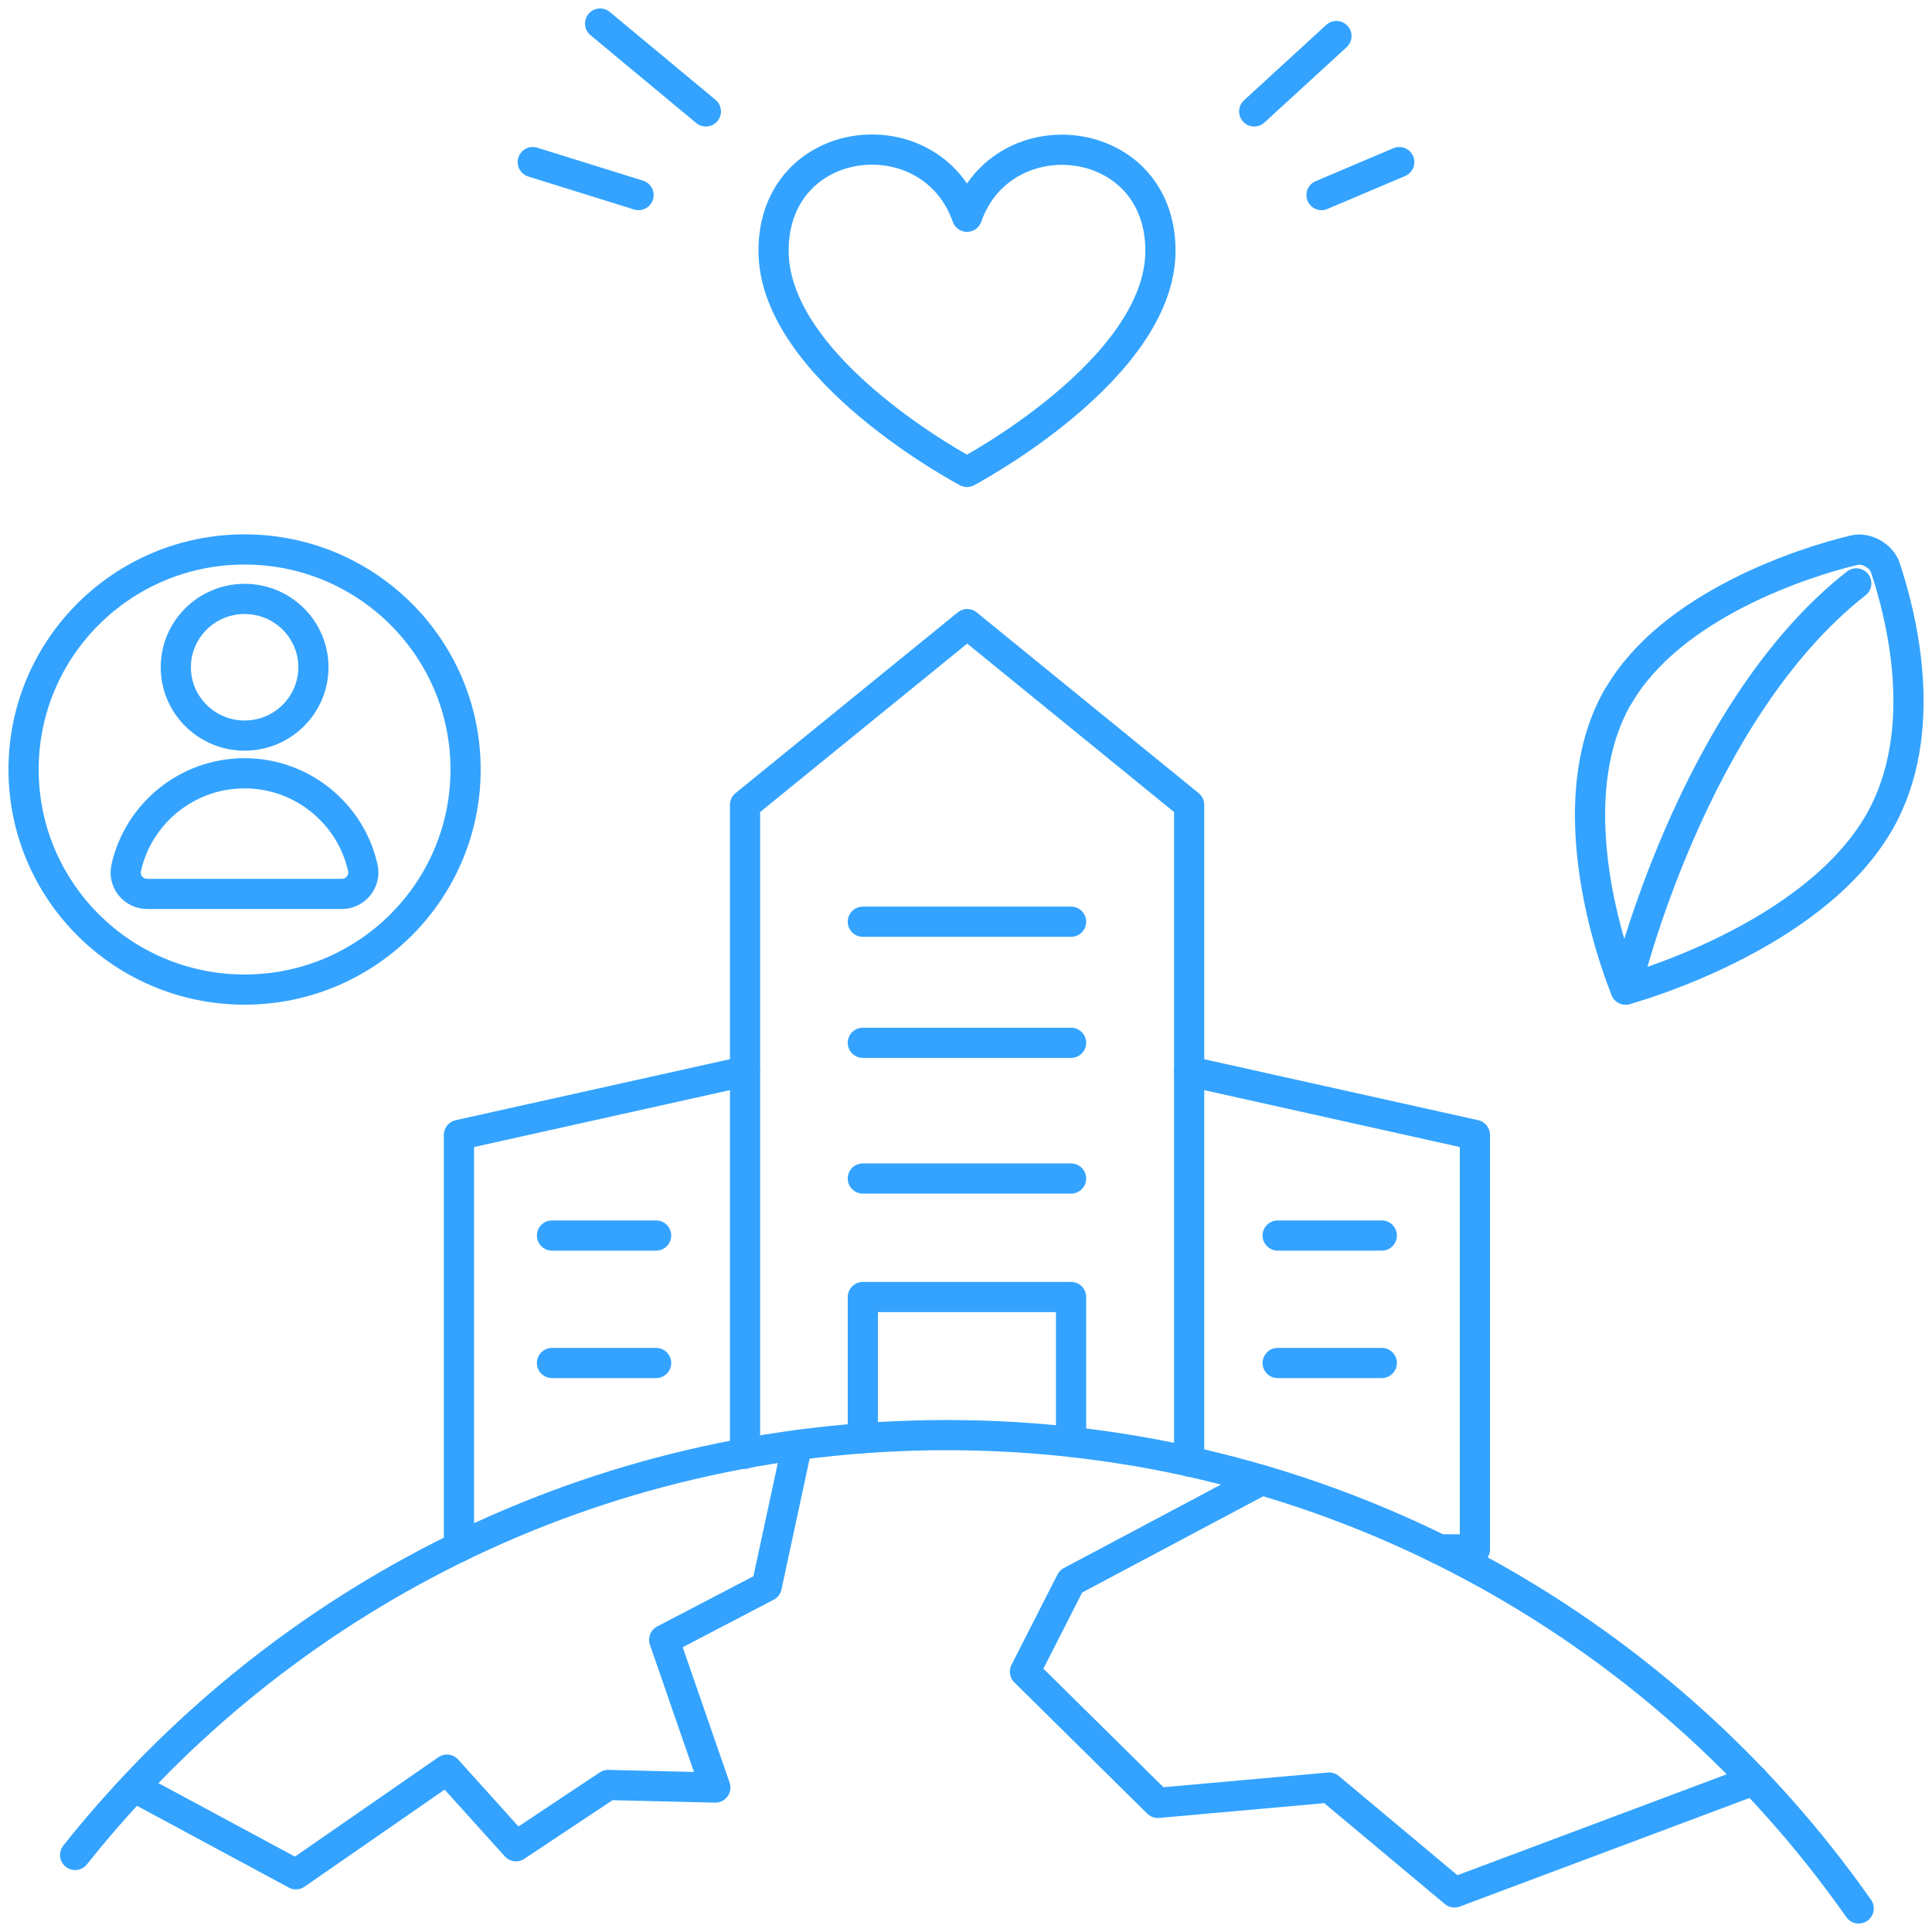 <svg width="64" height="64" viewBox="0 0 64 64" fill="none" xmlns="http://www.w3.org/2000/svg">
<g clip-path="url(#clip0_803_12778)">
<path d="M2.488 61.448C9.232 52.972 19.659 47.54 31.366 47.54C43.87 47.54 54.914 53.737 61.571 63.22" stroke="#33A3FF" stroke-linecap="round" stroke-linejoin="round"/>
<path d="M4.441 59.2L9.803 62.088L14.806 58.622L17.093 61.159L20.145 59.13L23.696 59.215L22.002 54.322L25.398 52.55L26.404 47.875" stroke="#33A3FF" stroke-linecap="round" stroke-linejoin="round"/>
<path d="M41.789 49.03L35.475 52.386L33.953 55.376L38.355 59.723L44.029 59.216L48.181 62.689L58.094 58.974" stroke="#33A3FF" stroke-linecap="round" stroke-linejoin="round"/>
<path d="M39.392 48.414V35.489V26.662L32.04 20.675L24.68 26.662V35.489V48.156" stroke="#33A3FF" stroke-linecap="round" stroke-linejoin="round"/>
<path d="M15.203 51.247V37.596L24.678 35.489" stroke="#33A3FF" stroke-linecap="round" stroke-linejoin="round"/>
<path d="M39.391 35.489L48.858 37.596V51.325H47.687" stroke="#33A3FF" stroke-linecap="round" stroke-linejoin="round"/>
<path d="M28.582 30.533H35.481" stroke="#33A3FF" stroke-linecap="round" stroke-linejoin="round"/>
<path d="M28.582 34.544H35.481" stroke="#33A3FF" stroke-linecap="round" stroke-linejoin="round"/>
<path d="M28.582 39.04H35.481" stroke="#33A3FF" stroke-linecap="round" stroke-linejoin="round"/>
<path d="M42.324 40.929H45.774" stroke="#33A3FF" stroke-linecap="round" stroke-linejoin="round"/>
<path d="M42.324 45.151H45.774" stroke="#33A3FF" stroke-linecap="round" stroke-linejoin="round"/>
<path d="M18.285 40.929H21.735" stroke="#33A3FF" stroke-linecap="round" stroke-linejoin="round"/>
<path d="M18.285 45.151H21.735" stroke="#33A3FF" stroke-linecap="round" stroke-linejoin="round"/>
<path d="M28.582 47.641V42.966H35.481V47.766" stroke="#33A3FF" stroke-linecap="round" stroke-linejoin="round"/>
<path d="M53.603 23.063C51.371 26.934 53.853 32.78 53.853 32.78C53.853 32.78 60.003 31.126 62.243 27.254C63.976 24.257 62.985 20.394 62.454 18.802C62.321 18.412 61.822 18.131 61.431 18.224C59.769 18.614 55.351 20.043 53.611 23.063H53.603Z" stroke="#33A3FF" stroke-linecap="round" stroke-linejoin="round"/>
<path d="M53.852 32.78C53.852 32.78 56.014 23.617 61.492 19.325" stroke="#33A3FF" stroke-linecap="round" stroke-linejoin="round"/>
<path d="M8.103 24.367C9.362 24.367 10.382 23.353 10.382 22.103C10.382 20.853 9.362 19.84 8.103 19.84C6.845 19.84 5.824 20.853 5.824 22.103C5.824 23.353 6.845 24.367 8.103 24.367Z" stroke="#33A3FF" stroke-linecap="round" stroke-linejoin="round"/>
<path d="M11.324 29.612H4.877C4.416 29.612 4.081 29.19 4.182 28.745C4.58 26.958 6.188 25.616 8.1 25.616C10.012 25.616 11.62 26.958 12.018 28.745C12.12 29.19 11.776 29.612 11.324 29.612Z" stroke="#33A3FF" stroke-linecap="round" stroke-linejoin="round"/>
<path d="M8.102 32.781C12.146 32.781 15.423 29.517 15.423 25.491C15.423 21.465 12.146 18.201 8.102 18.201C4.059 18.201 0.781 21.465 0.781 25.491C0.781 29.517 4.059 32.781 8.102 32.781Z" stroke="#33A3FF" stroke-linecap="round" stroke-linejoin="round"/>
<path d="M32.033 7.181C33.219 3.801 38.441 4.363 38.441 8.304C38.441 12.246 32.033 15.633 32.033 15.633C32.033 15.633 25.625 12.254 25.625 8.304C25.625 4.355 30.846 3.793 32.033 7.181Z" stroke="#33A3FF" stroke-linecap="round" stroke-linejoin="round"/>
<path d="M41.547 3.691L44.271 1.194" stroke="#33A3FF" stroke-linecap="round" stroke-linejoin="round"/>
<path d="M43.777 6.462L46.353 5.37" stroke="#33A3FF" stroke-linecap="round" stroke-linejoin="round"/>
<path d="M23.383 3.691L19.879 0.78" stroke="#33A3FF" stroke-linecap="round" stroke-linejoin="round"/>
<path d="M21.153 6.462L17.648 5.37" stroke="#33A3FF" stroke-linecap="round" stroke-linejoin="round"/>
</g>
<defs>
<clipPath id="clip0_803_12778">
<rect width="64" height="64" fill="white"/>
</clipPath>
</defs>
</svg>
